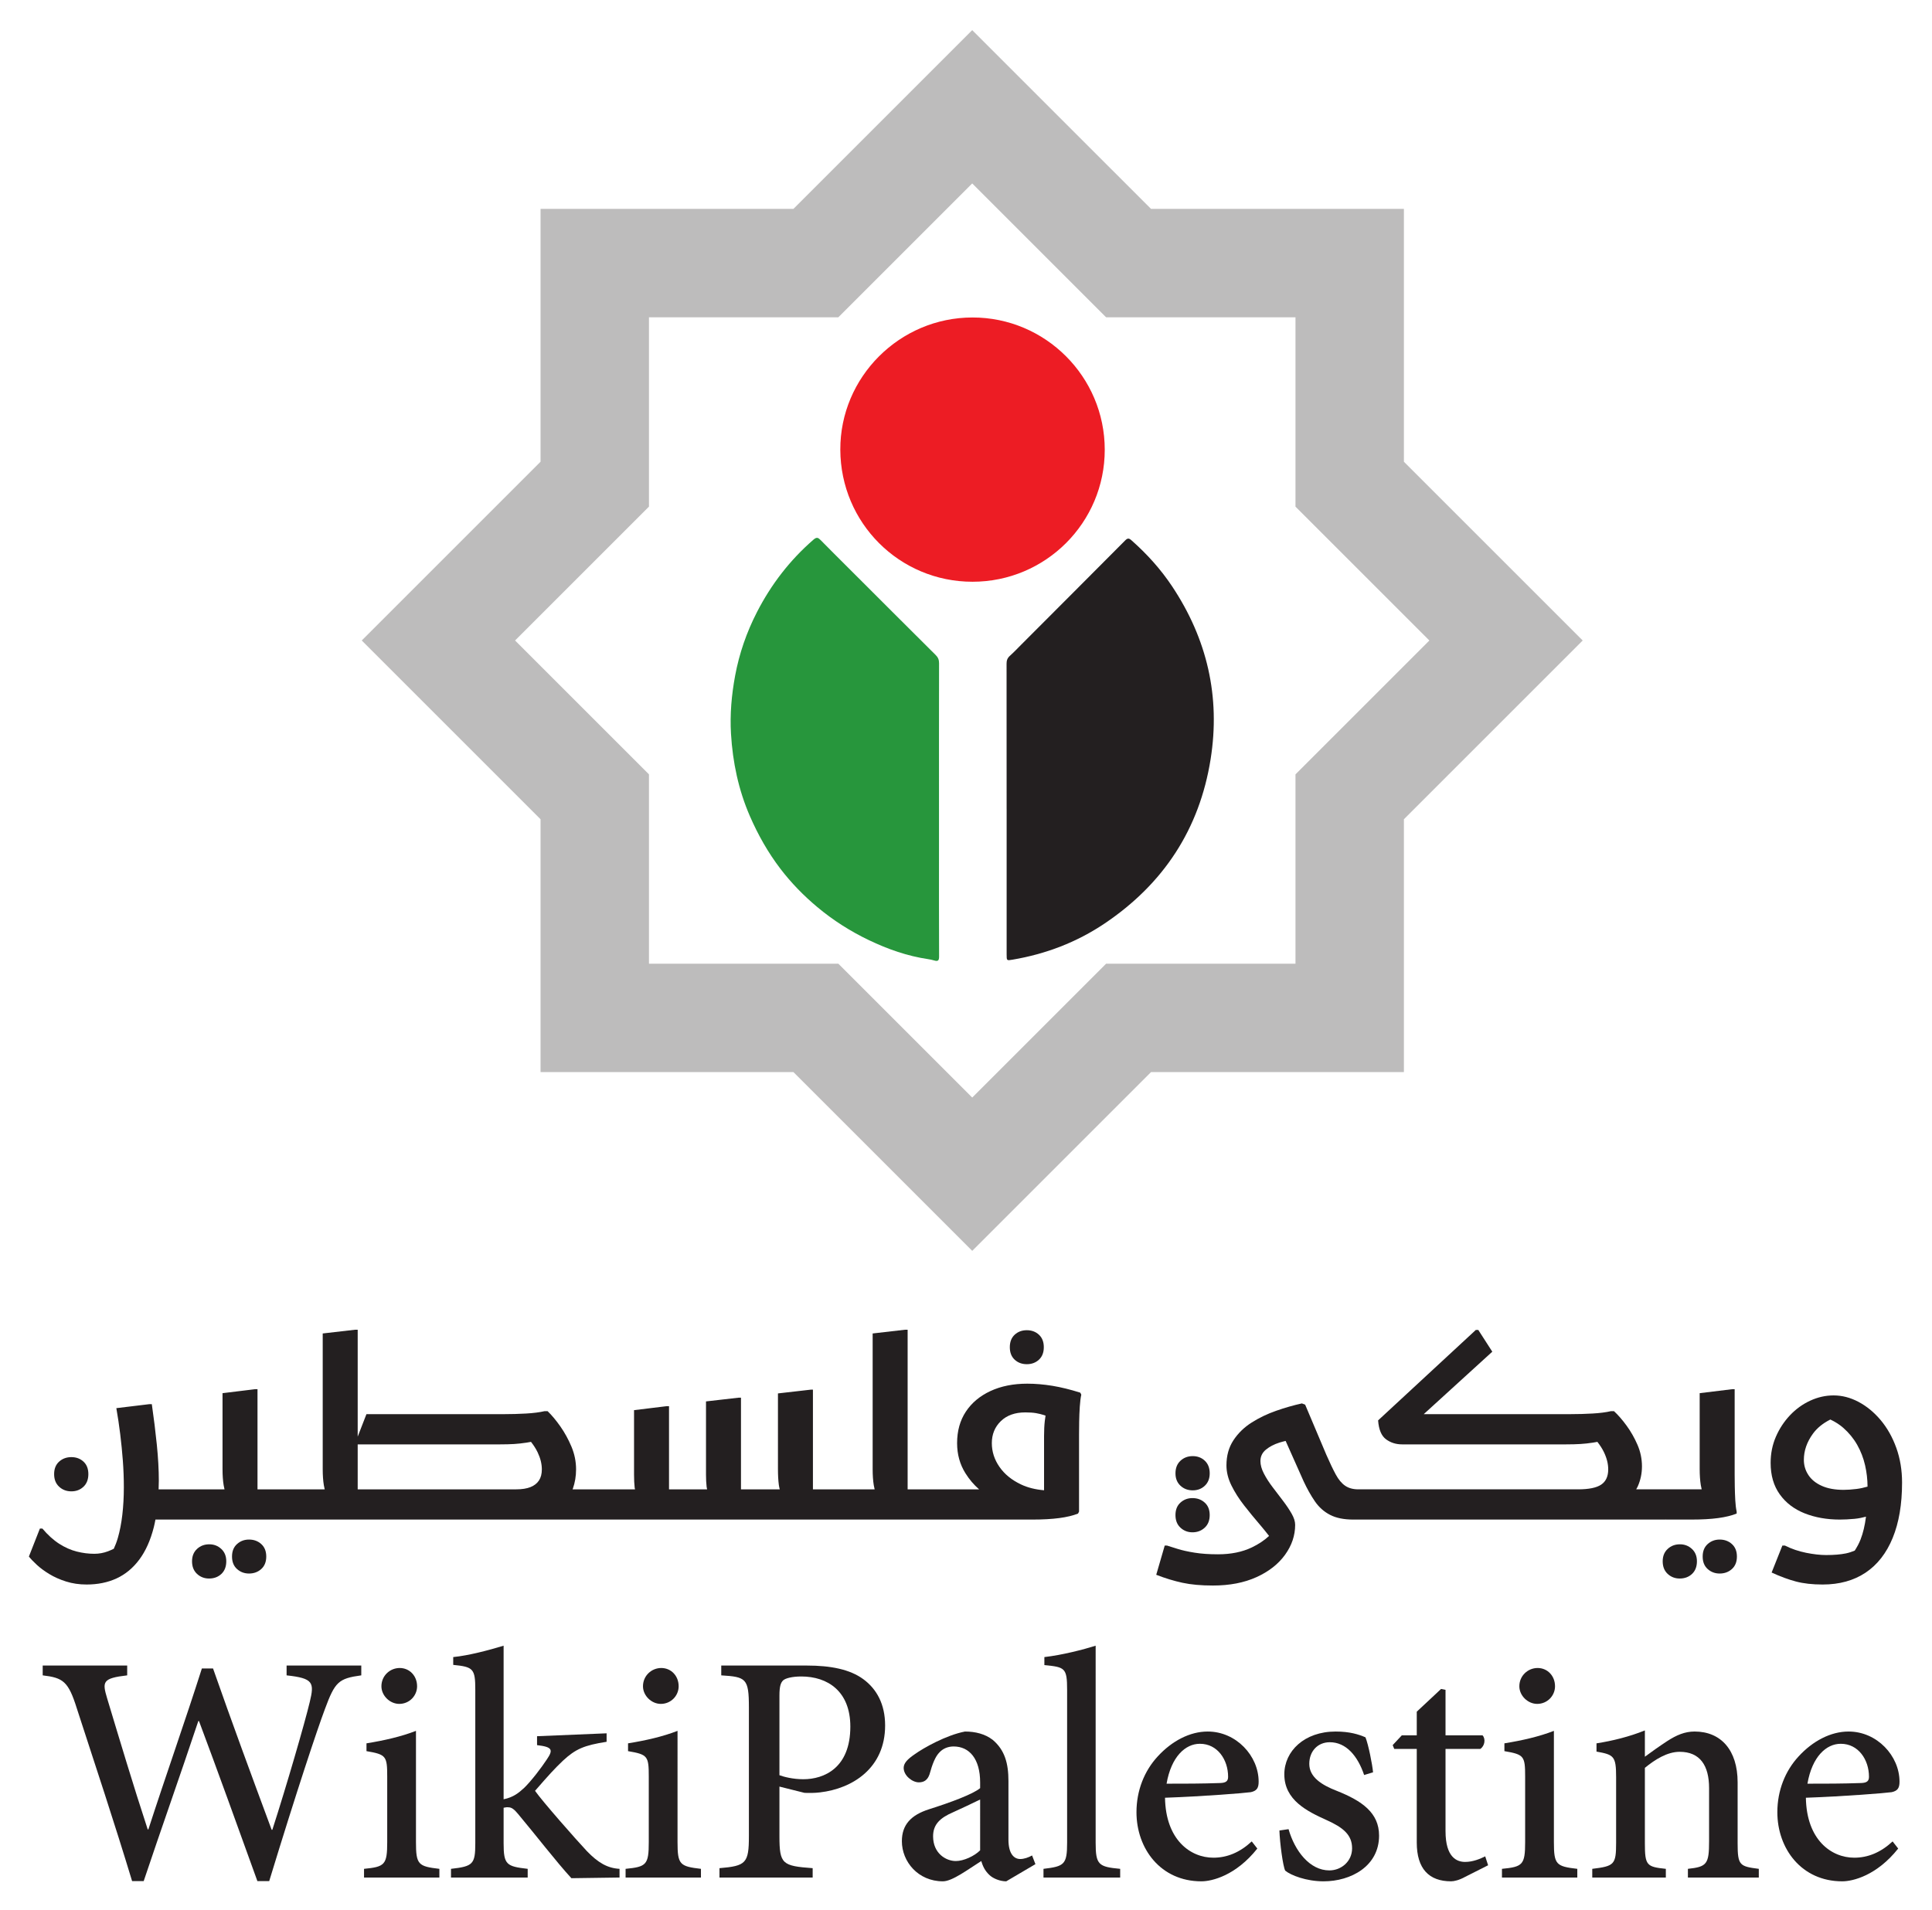 <?xml version="1.0" encoding="UTF-8" standalone="no"?>
<!-- Created with Inkscape (http://www.inkscape.org/) -->
<svg xmlns:dc="http://purl.org/dc/elements/1.1/" xmlns:cc="http://creativecommons.org/ns#" xmlns:rdf="http://www.w3.org/1999/02/22-rdf-syntax-ns#" xmlns:svg="http://www.w3.org/2000/svg" xmlns="http://www.w3.org/2000/svg" xmlns:sodipodi="http://sodipodi.sourceforge.net/DTD/sodipodi-0.dtd" xmlns:inkscape="http://www.inkscape.org/namespaces/inkscape" version="1.1" id="svg2" xml:space="preserve" width="331.022" height="327.316" viewBox="0 0 331.022 327.316" sodipodi:docname="wikiPalestine-logo-1_2.svg" inkscape:version="0.92.4 (5da689c313, 2019-01-14)"><defs id="defs6"><clipPath clipPathUnits="userSpaceOnUse" id="clipPath22"><path d="M 0,595.276 H 841.89 V 0 H 0 Z" id="path20" inkscape:connector-curvature="0"/></clipPath><clipPath clipPathUnits="userSpaceOnUse" id="clipPath22-5"><path d="M 0,595.276 H 841.89 V 0 H 0 Z" id="path20-1" inkscape:connector-curvature="0"/></clipPath></defs><sodipodi:namedview pagecolor="#ffffff" bordercolor="#666666" borderopacity="1" objecttolerance="10" gridtolerance="10" guidetolerance="10" inkscape:pageopacity="0" inkscape:pageshadow="2" inkscape:window-width="1920" inkscape:window-height="974" id="namedview4" showgrid="false" fit-margin-top="5" fit-margin-left="5" fit-margin-right="5" fit-margin-bottom="5" inkscape:zoom="0.84100751" inkscape:cx="145.59537" inkscape:cy="158.24652" inkscape:window-x="-11" inkscape:window-y="-11" inkscape:window-maximized="1" inkscape:current-layer="g10"/><g id="g10" inkscape:groupmode="layer" inkscape:label="wikiPalestine-logo-1_2" transform="matrix(1.333,0,0,-1.333,-198.338,658.303)"><g id="g12" transform="translate(315.304,394.3)"><path d="m 0,0 v -24.339 h -24.339 l -17.21,-17.21 -17.211,17.21 H -83.099 V 0 l -17.21,17.21 17.21,17.21 v 24.339 h 24.339 l 17.211,17.211 17.21,-17.211 H 0 V 34.42 L 17.21,17.21 Z M 13.936,40.193 V 72.695 H -18.566 L -41.549,95.677 -64.532,72.695 H -97.034 V 40.193 L -120.016,17.21 -97.034,-5.772 v -32.502 h 32.502 l 22.983,-22.983 22.983,22.983 H 13.936 V -5.772 L 36.918,17.21 Z" style="fill:#bdbcbc;fill-opacity:1;fill-rule:nonzero;stroke:none" id="path14" inkscape:connector-curvature="0"/></g><g transform="translate(-170.757,57.333)" id="g16"><g id="g18" clip-path="url(#clipPath22-5)"><g id="g24" transform="translate(440.241,332.509)"><path d="m 0,0 c 0,6.249 -0.005,12.497 0.008,18.745 10e-4,0.434 -0.119,0.743 -0.431,1.052 -3.763,3.74 -7.513,7.494 -11.266,11.244 -1.178,1.178 -2.363,2.35 -3.53,3.54 -0.317,0.324 -0.506,0.407 -0.92,0.047 -3.036,-2.635 -5.44,-5.762 -7.267,-9.325 -1.322,-2.577 -2.266,-5.298 -2.797,-8.156 -0.459,-2.476 -0.681,-4.975 -0.531,-7.482 0.219,-3.657 0.961,-7.207 2.435,-10.593 1.048,-2.407 2.33,-4.674 3.917,-6.753 1.388,-1.819 2.981,-3.451 4.746,-4.927 2.035,-1.702 4.243,-3.104 6.624,-4.246 2.428,-1.165 4.95,-2.048 7.625,-2.445 0.259,-0.038 0.518,-0.093 0.767,-0.168 0.456,-0.137 0.634,-0.047 0.632,0.493 C -0.009,-14.432 0,-9.89 0,-5.347 Z" style="fill:#27963c;fill-opacity:1;fill-rule:evenodd;stroke:none" id="path26" inkscape:connector-curvature="0"/></g><g id="g28" transform="translate(448.935,332.506)"><path d="m 0,0 v -18.689 c 0,-0.806 -0.001,-0.802 0.771,-0.671 4.269,0.724 8.237,2.236 11.832,4.655 7.553,5.085 12.181,12.108 13.615,21.117 1.278,8.032 -0.447,15.457 -4.951,22.225 -1.472,2.211 -3.243,4.169 -5.237,5.928 -0.316,0.281 -0.496,0.269 -0.792,-0.029 C 10.796,30.065 6.34,25.607 1.887,21.146 1.4,20.659 0.926,20.155 0.413,19.695 0.098,19.413 -0.01,19.106 -0.009,18.689 0.001,12.46 -0.002,6.23 -0.002,0 Z" style="fill:#231f20;fill-opacity:1;fill-rule:evenodd;stroke:none" id="path30" inkscape:connector-curvature="0"/></g><g id="g32" transform="translate(444.554,361.729)"><path d="m 0,0 c 9.391,0.002 17,7.607 16.992,16.983 -0.008,9.376 -7.626,16.992 -16.997,16.991 -9.366,0 -17.023,-7.661 -16.992,-16.995 C -16.966,7.561 -9.395,-0.002 0,0" style="fill:#ed1c24;fill-opacity:1;fill-rule:evenodd;stroke:none" id="path34" inkscape:connector-curvature="0"/></g><g id="g36" transform="translate(365.985,221.136)"><path d="m 0,0 c -2.923,-0.401 -3.381,-0.831 -4.671,-4.327 -1.003,-2.665 -3.582,-10.402 -7.164,-22.123 h -1.519 c -2.407,6.678 -5.301,14.701 -7.507,20.575 h -0.086 c -2.379,-7.135 -4.786,-13.897 -7.021,-20.575 h -1.49 c -2.293,7.565 -4.729,14.901 -7.107,22.209 -1.089,3.467 -1.748,3.926 -4.384,4.241 v 1.261 h 10.86 V 0 c -3.209,-0.373 -3.209,-0.831 -2.579,-2.952 1.662,-5.502 3.324,-11.09 5.216,-16.85 h 0.086 c 2.235,6.906 4.699,13.841 6.877,20.69 h 1.433 c 2.407,-6.877 4.9,-13.64 7.536,-20.746 h 0.086 C -9.6,-14.185 -7.25,-6.075 -6.619,-3.41 -6.018,-0.917 -6.161,-0.373 -9.6,0 V 1.261 H 0 Z" style="fill:#231f20;fill-opacity:1;fill-rule:nonzero;stroke:none" id="path38" inkscape:connector-curvature="0"/></g><g id="g40" transform="translate(368.573,219.732)"><path d="M 0,0 C 0,1.347 1.089,2.35 2.35,2.35 3.61,2.35 4.585,1.347 4.585,0 4.585,-1.204 3.61,-2.264 2.292,-2.264 1.089,-2.264 0,-1.204 0,0 m -2.235,-24.587 v 1.117 c 2.665,0.258 2.98,0.517 2.98,3.44 v 8.425 c 0,2.635 -0.143,2.836 -2.665,3.266 v 1.003 c 2.292,0.372 4.441,0.859 6.361,1.605 V -20.03 c 0,-2.895 0.288,-3.124 3.009,-3.44 v -1.117 z" style="fill:#231f20;fill-opacity:1;fill-rule:nonzero;stroke:none" id="path42" inkscape:connector-curvature="0"/></g><g id="g44" transform="translate(392.99,195.059)"><path d="m 0,0 c -1.948,2.12 -4.613,5.588 -6.849,8.253 -0.515,0.631 -0.859,0.859 -1.232,0.859 -0.172,0.03 -0.372,0 -0.63,-0.056 V 4.499 c 0,-2.779 0.372,-2.98 3.095,-3.296 V 0.086 h -9.858 v 1.117 c 2.837,0.316 3.123,0.603 3.123,3.296 v 19.715 c 0,2.723 -0.257,2.952 -2.837,3.21 v 1.003 c 2.006,0.2 4.585,0.888 6.477,1.462 V 10.145 c 1.261,0.257 1.948,0.831 2.636,1.46 0.917,0.889 2.207,2.58 2.923,3.668 0.86,1.261 0.688,1.605 -1.261,1.834 v 1.147 l 8.94,0.372 V 17.537 C 1.634,17.079 0.545,16.62 -1.089,15.102 -2.206,14.041 -2.923,13.239 -4.671,11.233 -3.782,9.943 0.631,4.929 1.978,3.496 3.438,1.978 4.643,1.289 6.189,1.203 V 0.086 Z" style="fill:#231f20;fill-opacity:1;fill-rule:nonzero;stroke:none" id="path46" inkscape:connector-curvature="0"/></g><g id="g48" transform="translate(402.193,219.732)"><path d="M 0,0 C 0,1.347 1.089,2.35 2.35,2.35 3.61,2.35 4.585,1.347 4.585,0 4.585,-1.204 3.61,-2.264 2.292,-2.264 1.089,-2.264 0,-1.204 0,0 m -2.235,-24.587 v 1.117 c 2.665,0.258 2.98,0.517 2.98,3.44 v 8.425 c 0,2.635 -0.143,2.836 -2.665,3.266 v 1.003 c 2.292,0.372 4.441,0.859 6.361,1.605 V -20.03 c 0,-2.895 0.288,-3.124 3.009,-3.44 v -1.117 z" style="fill:#231f20;fill-opacity:1;fill-rule:nonzero;stroke:none" id="path50" inkscape:connector-curvature="0"/></g><g id="g52" transform="translate(419.733,208.298)"><path d="m 0,0 c 0.545,-0.201 1.72,-0.516 3.066,-0.516 2.665,0 6.046,1.433 6.046,6.763 0,4.556 -2.923,6.447 -6.303,6.447 -1.175,0 -2.064,-0.229 -2.35,-0.515 C 0.172,11.892 0,11.434 0,10.259 Z m 3.524,14.099 c 3.067,0 5.532,-0.488 7.25,-1.748 1.72,-1.261 2.809,-3.21 2.809,-5.961 0,-5.473 -4.184,-8.11 -8.367,-8.597 C 4.557,-2.293 3.668,-2.293 3.21,-2.264 L 0,-1.462 v -6.39 c 0,-3.582 0.373,-3.811 4.27,-4.098 v -1.203 H -7.708 v 1.203 c 3.41,0.287 3.782,0.631 3.782,4.127 V 8.711 c 0,3.754 -0.372,3.926 -3.553,4.127 v 1.261 z" style="fill:#231f20;fill-opacity:1;fill-rule:nonzero;stroke:none" id="path54" inkscape:connector-curvature="0"/></g><g id="g56" transform="translate(445.529,205.174)"><path d="m 0,0 c -0.86,-0.43 -2.579,-1.231 -3.468,-1.633 -1.662,-0.717 -2.579,-1.548 -2.579,-3.095 0,-2.207 1.662,-3.181 2.923,-3.181 1.003,0 2.379,0.631 3.124,1.376 z m 3.353,-10.517 c -0.803,0 -1.72,0.373 -2.178,0.831 -0.573,0.545 -0.831,1.119 -1.032,1.777 -1.719,-1.089 -3.725,-2.608 -4.929,-2.608 -3.181,0 -5.273,2.522 -5.273,5.159 0,2.091 1.147,3.352 3.467,4.097 C -3.869,-0.4 -0.917,0.688 0,1.462 V 2.207 C 0,5.216 -1.376,6.82 -3.41,6.82 -4.155,6.82 -4.786,6.534 -5.216,6.075 -5.761,5.531 -6.133,4.585 -6.505,3.238 -6.764,2.493 -7.222,2.207 -7.881,2.207 c -0.831,0 -1.948,0.859 -1.948,1.862 0,0.631 0.544,1.147 1.375,1.72 1.232,0.888 4.127,2.493 6.505,2.951 1.346,0 2.579,-0.315 3.553,-1.06 C 3.181,6.362 3.639,4.614 3.639,2.379 v -7.537 c 0,-1.863 0.745,-2.492 1.518,-2.492 0.488,0 1.061,0.2 1.52,0.458 L 7.106,-8.31 Z" style="fill:#231f20;fill-opacity:1;fill-rule:nonzero;stroke:none" id="path58" inkscape:connector-curvature="0"/></g><g id="g60" transform="translate(453.672,195.145)"><path d="m 0,0 v 1.117 c 2.665,0.316 3.037,0.545 3.037,3.354 v 19.657 c 0,2.837 -0.286,2.923 -2.923,3.182 v 1.031 c 2.292,0.258 5.043,0.974 6.591,1.462 V 4.471 c 0,-2.837 0.372,-3.096 3.152,-3.354 V 0 Z" style="fill:#231f20;fill-opacity:1;fill-rule:nonzero;stroke:none" id="path62" inkscape:connector-curvature="0"/></g><g id="g64" transform="translate(473.762,212.338)"><path d="m 0,0 c -1.834,0 -3.668,-1.633 -4.27,-5.129 2.264,0 4.528,0 6.907,0.086 0.745,0.028 1.003,0.258 1.003,0.802 C 3.64,-2.034 2.264,0 0.029,0 Z m 7.394,-13.468 c -2.751,-3.468 -5.818,-4.213 -7.193,-4.213 -5.244,0 -8.339,4.213 -8.339,8.884 0,2.779 1.003,5.301 2.722,7.164 1.834,2.006 4.155,3.209 6.419,3.209 h 0.029 c 3.639,0 6.533,-3.123 6.533,-6.447 0,-0.803 -0.229,-1.175 -1.003,-1.347 -0.773,-0.115 -6.103,-0.545 -11.032,-0.717 0.086,-5.416 3.267,-7.708 6.218,-7.708 1.748,0 3.382,0.659 4.929,2.092 z" style="fill:#231f20;fill-opacity:1;fill-rule:nonzero;stroke:none" id="path66" inkscape:connector-curvature="0"/></g><g id="g68" transform="translate(494.886,208.326)"><path d="m 0,0 c -0.831,2.465 -2.321,4.213 -4.413,4.213 -1.548,0 -2.637,-1.147 -2.637,-2.78 0,-1.719 1.605,-2.722 3.525,-3.467 3.238,-1.29 5.445,-2.809 5.445,-5.76 0,-3.926 -3.611,-5.875 -7.136,-5.875 -2.206,0 -4.213,0.773 -4.929,1.376 -0.287,0.544 -0.687,3.496 -0.745,5.158 l 1.175,0.172 c 0.803,-2.808 2.723,-5.302 5.244,-5.302 1.548,0 2.923,1.175 2.923,2.837 0,1.72 -1.117,2.665 -3.295,3.64 -2.465,1.117 -5.416,2.55 -5.416,5.874 0,2.98 2.578,5.502 6.591,5.502 1.834,0 2.98,-0.372 3.84,-0.745 C 0.544,3.926 1.06,1.347 1.146,0.344 Z" style="fill:#231f20;fill-opacity:1;fill-rule:nonzero;stroke:none" id="path70" inkscape:connector-curvature="0"/></g><g id="g72" transform="translate(507.869,195.231)"><path d="m 0,0 c -0.773,-0.43 -1.433,-0.573 -1.805,-0.573 -2.837,0 -4.413,1.604 -4.413,4.986 v 12.035 h -2.894 l -0.201,0.488 1.175,1.26 h 1.92 v 3.038 l 3.123,2.923 0.574,-0.115 v -5.846 h 4.756 c 0.43,-0.458 0.287,-1.375 -0.286,-1.748 h -4.47 V 5.875 C -2.521,2.493 -1.06,1.92 0,1.92 c 1.003,0 1.949,0.401 2.579,0.717 L 2.952,1.49 Z" style="fill:#231f20;fill-opacity:1;fill-rule:nonzero;stroke:none" id="path74" inkscape:connector-curvature="0"/></g><g id="g76" transform="translate(514.836,219.732)"><path d="M 0,0 C 0,1.347 1.089,2.35 2.35,2.35 3.61,2.35 4.585,1.347 4.585,0 4.585,-1.204 3.61,-2.264 2.292,-2.264 1.089,-2.264 0,-1.204 0,0 m -2.235,-24.587 v 1.117 c 2.665,0.258 2.98,0.517 2.98,3.44 v 8.425 c 0,2.635 -0.143,2.836 -2.665,3.266 v 1.003 c 2.292,0.372 4.441,0.859 6.361,1.605 V -20.03 c 0,-2.895 0.288,-3.124 3.009,-3.44 v -1.117 z" style="fill:#231f20;fill-opacity:1;fill-rule:nonzero;stroke:none" id="path78" inkscape:connector-curvature="0"/></g><g id="g80" transform="translate(536.502,195.145)"><path d="M 0,0 V 1.117 C 2.436,1.375 2.722,1.72 2.722,4.671 v 6.82 c 0,2.923 -1.175,4.671 -3.783,4.671 -1.604,0 -3.18,-1.003 -4.47,-2.063 V 4.413 c 0,-2.865 0.229,-3.038 2.694,-3.296 V 0 h -9.457 v 1.117 c 2.837,0.345 3.066,0.545 3.066,3.354 v 8.425 c 0,2.721 -0.287,2.893 -2.521,3.294 v 1.061 c 2.034,0.315 4.241,0.859 6.218,1.662 v -3.382 c 0.86,0.631 1.777,1.29 2.866,2.006 1.203,0.775 2.264,1.233 3.524,1.233 3.381,0 5.531,-2.378 5.531,-6.534 V 4.413 c 0,-2.865 0.257,-2.98 2.722,-3.296 L 9.112,0 Z" style="fill:#231f20;fill-opacity:1;fill-rule:nonzero;stroke:none" id="path82" inkscape:connector-curvature="0"/></g><g id="g84" transform="translate(556.136,212.338)"><path d="m 0,0 c -1.834,0 -3.668,-1.633 -4.27,-5.129 2.264,0 4.528,0 6.907,0.086 0.745,0.028 1.003,0.258 1.003,0.802 C 3.64,-2.034 2.264,0 0.029,0 Z m 7.394,-13.468 c -2.751,-3.468 -5.818,-4.213 -7.193,-4.213 -5.244,0 -8.339,4.213 -8.339,8.884 0,2.779 1.003,5.301 2.722,7.164 1.834,2.006 4.155,3.209 6.419,3.209 h 0.029 c 3.639,0 6.533,-3.123 6.533,-6.447 0,-0.803 -0.229,-1.175 -1.003,-1.347 -0.773,-0.115 -6.103,-0.545 -11.032,-0.717 0.086,-5.416 3.267,-7.708 6.218,-7.708 1.748,0 3.382,0.659 4.929,2.092 z" style="fill:#231f20;fill-opacity:1;fill-rule:nonzero;stroke:none" id="path86" inkscape:connector-curvature="0"/></g><g id="g88" transform="translate(328.721,244.792)"><path d="M 0,0 C 0.621,0 1.14,0.198 1.558,0.595 1.975,0.99 2.184,1.53 2.184,2.216 2.184,2.901 1.975,3.437 1.558,3.822 1.14,4.207 0.621,4.4 0,4.4 -0.621,4.4 -1.146,4.207 -1.573,3.822 -2.002,3.437 -2.216,2.901 -2.216,2.216 -2.216,1.53 -2.002,0.99 -1.573,0.595 -1.146,0.198 -0.621,0 0,0" style="fill:#231f20;fill-opacity:1;fill-rule:nonzero;stroke:none" id="path90" inkscape:connector-curvature="0"/></g><g id="g92" transform="translate(346.448,237.984)"><path d="m 0,0 c -0.621,0 -1.146,-0.197 -1.574,-0.594 -0.428,-0.396 -0.642,-0.926 -0.642,-1.59 0,-0.684 0.214,-1.225 0.642,-1.622 0.428,-0.395 0.942,-0.593 1.542,-0.593 0.642,0 1.172,0.198 1.59,0.593 0.417,0.397 0.626,0.938 0.626,1.622 0,0.664 -0.214,1.194 -0.643,1.59 C 1.113,-0.197 0.599,0 0,0" style="fill:#231f20;fill-opacity:1;fill-rule:nonzero;stroke:none" id="path94" inkscape:connector-curvature="0"/></g><g id="g96" transform="translate(351.555,238.594)"><path d="m 0,0 c -0.6,0 -1.113,-0.192 -1.542,-0.578 -0.429,-0.385 -0.643,-0.92 -0.643,-1.606 0,-0.685 0.214,-1.22 0.643,-1.605 0.429,-0.386 0.942,-0.578 1.542,-0.578 0.62,0 1.145,0.192 1.573,0.578 0.428,0.385 0.643,0.92 0.643,1.605 0,0.686 -0.215,1.221 -0.643,1.606 C 1.145,-0.192 0.62,0 0,0" style="fill:#231f20;fill-opacity:1;fill-rule:nonzero;stroke:none" id="path98" inkscape:connector-curvature="0"/></g><g id="g100" transform="translate(451.528,261.139)"><path d="M 0,0 C 0.621,0 1.141,0.193 1.558,0.578 1.976,0.964 2.185,1.499 2.185,2.184 2.185,2.869 1.976,3.404 1.558,3.79 1.141,4.175 0.621,4.368 0,4.368 -0.621,4.368 -1.14,4.175 -1.558,3.79 -1.975,3.404 -2.184,2.869 -2.184,2.184 c 0,-0.685 0.209,-1.22 0.626,-1.606 C -1.14,0.193 -0.621,0 0,0" style="fill:#231f20;fill-opacity:1;fill-rule:nonzero;stroke:none" id="path102" inkscape:connector-curvature="0"/></g><g id="g104" transform="translate(450.79,245.676)"><path d="m 0,0 c -1.199,0.566 -2.125,1.321 -2.778,2.264 -0.654,0.941 -0.98,1.959 -0.98,3.05 0,1.135 0.386,2.077 1.156,2.827 0.772,0.749 1.82,1.124 3.148,1.124 0.557,0 1.016,-0.033 1.381,-0.096 C 2.291,9.104 2.622,9.024 2.923,8.928 2.997,8.903 3.072,8.876 3.146,8.852 3.111,8.634 3.078,8.41 3.051,8.173 2.986,7.616 2.955,6.963 2.955,6.214 V -0.745 C 1.851,-0.652 0.862,-0.408 0,0 m -66.703,-0.627 h -14.131 -4.432 v 5.781 h 18.274 c 0.707,0 1.317,0.016 1.831,0.048 0.514,0.032 1.049,0.091 1.605,0.177 0.171,0.026 0.373,0.064 0.566,0.099 0.321,-0.413 0.614,-0.849 0.847,-1.335 0.365,-0.761 0.546,-1.494 0.546,-2.201 0,-0.578 -0.123,-1.054 -0.369,-1.428 -0.246,-0.375 -0.61,-0.659 -1.092,-0.852 -0.482,-0.192 -1.097,-0.289 -1.846,-0.289 z M 4.015,12.686 c -1.114,0.181 -2.184,0.272 -3.212,0.272 -1.798,0 -3.378,-0.316 -4.738,-0.947 -1.359,-0.632 -2.414,-1.515 -3.163,-2.65 -0.75,-1.134 -1.124,-2.484 -1.124,-4.047 0,-1.434 0.354,-2.718 1.06,-3.853 0.507,-0.814 1.099,-1.506 1.769,-2.088 h -4.755 -4.432 v 20.522 h -0.321 l -4.175,-0.482 V 1.975 c 0,-0.792 0.048,-1.483 0.144,-2.072 0.033,-0.196 0.071,-0.368 0.111,-0.53 h -3.724 -0.514 -3.693 v 12.815 h -0.289 l -4.207,-0.482 V 1.975 c 0,-0.771 0.037,-1.446 0.112,-2.024 0.029,-0.217 0.073,-0.397 0.118,-0.578 h -4.983 v 11.786 h -0.289 l -4.207,-0.481 V 1.269 c 0,-0.579 0.026,-1.104 0.08,-1.575 0.014,-0.118 0.042,-0.214 0.063,-0.321 h -4.896 v 10.694 h -0.289 L -49.746,9.554 V 1.269 c 0,-0.643 0.026,-1.201 0.08,-1.671 0.01,-0.086 0.032,-0.147 0.045,-0.225 h -3.818 -4.209 c 0.01,0.027 0.024,0.053 0.034,0.08 0.278,0.782 0.417,1.611 0.417,2.489 0,1.006 -0.199,1.981 -0.594,2.923 -0.397,0.942 -0.873,1.809 -1.429,2.602 -0.557,0.791 -1.103,1.444 -1.638,1.959 h -0.385 C -61.886,9.275 -62.678,9.174 -63.62,9.12 -64.563,9.066 -65.504,9.04 -66.446,9.04 h -17.696 l -1.124,-2.893 v 13.748 h -0.321 l -4.175,-0.482 V 1.975 c 0,-0.792 0.048,-1.483 0.145,-2.072 0.032,-0.196 0.07,-0.368 0.11,-0.53 h -4.237 -4.4 v 12.879 h -0.289 l -4.207,-0.515 V 1.975 c 0,-0.792 0.048,-1.483 0.145,-2.072 0.032,-0.196 0.069,-0.368 0.11,-0.53 h -3.98 -4.491 c 0.012,0.37 0.027,0.736 0.027,1.124 0,1.392 -0.086,2.934 -0.257,4.625 -0.172,1.691 -0.386,3.425 -0.643,5.202 h -0.321 l -4.239,-0.513 c 0.193,-1.092 0.358,-2.206 0.498,-3.34 0.14,-1.135 0.252,-2.27 0.338,-3.405 0.085,-1.134 0.128,-2.269 0.128,-3.404 0,-1.264 -0.065,-2.446 -0.193,-3.549 -0.128,-1.102 -0.321,-2.097 -0.578,-2.986 -0.15,-0.52 -0.329,-0.975 -0.523,-1.395 -0.239,-0.116 -0.486,-0.225 -0.745,-0.324 -0.568,-0.213 -1.152,-0.32 -1.75,-0.32 -0.75,0 -1.505,0.096 -2.265,0.289 -0.76,0.192 -1.51,0.524 -2.248,0.995 -0.738,0.472 -1.461,1.124 -2.168,1.959 h -0.321 l -1.413,-3.597 c 0.236,-0.299 0.573,-0.653 1.011,-1.059 0.439,-0.407 0.975,-0.804 1.607,-1.189 0.631,-0.385 1.353,-0.707 2.167,-0.964 0.813,-0.256 1.691,-0.384 2.634,-0.384 1.434,0 2.718,0.261 3.853,0.786 1.135,0.525 2.11,1.333 2.923,2.425 0.813,1.091 1.435,2.478 1.862,4.159 0.08,0.311 0.144,0.645 0.209,0.979 h 4.255 10e-4 12.62 0.001 8.189 4.721 14.773 1.894 10.727 30.381 0.771 12.139 0.001 12.235 c 1.349,0 2.505,0.065 3.469,0.193 0.963,0.129 1.766,0.321 2.408,0.578 l 0.129,0.257 v 9.891 c 0,0.429 0.005,0.975 0.016,1.638 0.011,0.664 0.037,1.317 0.08,1.96 0.043,0.642 0.107,1.155 0.193,1.541 l -0.129,0.257 c -1.284,0.406 -2.483,0.701 -3.596,0.884" style="fill:#231f20;fill-opacity:1;fill-rule:nonzero;stroke:none" id="path106" inkscape:connector-curvature="0"/></g><g id="g108" transform="translate(472.853,244.921)"><path d="M 0,0 C 0.621,0 1.14,0.197 1.558,0.594 1.975,0.99 2.184,1.52 2.184,2.184 2.184,2.868 1.975,3.409 1.558,3.806 1.14,4.201 0.621,4.399 0,4.399 -0.621,4.399 -1.146,4.201 -1.574,3.806 -2.002,3.409 -2.216,2.868 -2.216,2.184 -2.216,1.52 -2.002,0.99 -1.574,0.594 -1.146,0.197 -0.621,0 0,0" style="fill:#231f20;fill-opacity:1;fill-rule:nonzero;stroke:none" id="path110" inkscape:connector-curvature="0"/></g><g id="g112" transform="translate(472.82,239.526)"><path d="M 0,0 C 0.621,0 1.146,0.198 1.573,0.594 2.002,0.99 2.216,1.531 2.216,2.216 2.216,2.9 2.002,3.437 1.573,3.821 1.146,4.207 0.621,4.399 0,4.399 -0.6,4.399 -1.113,4.207 -1.542,3.821 -1.97,3.437 -2.184,2.9 -2.184,2.216 -2.184,1.531 -1.97,0.99 -1.542,0.594 -1.113,0.198 -0.6,0 0,0" style="fill:#231f20;fill-opacity:1;fill-rule:nonzero;stroke:none" id="path114" inkscape:connector-curvature="0"/></g><g id="g116" transform="translate(533.679,241.196)"><path d="m 0,0 v -0.032 h 3.276 c 1.349,0 2.494,0.064 3.436,0.192 0.942,0.129 1.734,0.321 2.377,0.578 V 0.995 C 9.003,1.381 8.944,1.862 8.912,2.44 8.88,3.019 8.858,3.607 8.848,4.207 8.837,4.807 8.832,5.32 8.832,5.749 V 16.732 H 8.543 L 4.336,16.218 V 6.487 C 4.336,5.695 4.384,4.999 4.48,4.399 4.513,4.197 4.552,4.02 4.593,3.854 h -3.95 -4.47 c 0.075,0.131 0.153,0.263 0.214,0.401 0.353,0.803 0.53,1.654 0.53,2.554 0,0.962 -0.193,1.888 -0.578,2.777 -0.386,0.889 -0.852,1.708 -1.398,2.457 -0.545,0.749 -1.087,1.37 -1.621,1.863 h -0.385 c -0.643,-0.15 -1.435,-0.252 -2.377,-0.305 -0.943,-0.054 -1.884,-0.08 -2.827,-0.08 H -31.13 l 8.81,8.029 -1.799,2.794 h -0.32 L -36.997,12.718 c 0.085,-1.178 0.423,-1.987 1.012,-2.425 0.589,-0.439 1.279,-0.658 2.071,-0.658 h 21.1 c 0.685,0 1.29,0.015 1.814,0.048 0.524,0.032 1.065,0.09 1.622,0.176 0.172,0.027 0.373,0.065 0.565,0.099 0.321,-0.412 0.615,-0.848 0.848,-1.335 0.364,-0.761 0.546,-1.493 0.546,-2.2 0,-0.9 -0.3,-1.553 -0.899,-1.959 -0.6,-0.407 -1.595,-0.61 -2.987,-0.61 h -28.229 c -0.685,0 -1.252,0.155 -1.702,0.465 -0.45,0.311 -0.851,0.792 -1.204,1.446 -0.354,0.652 -0.755,1.493 -1.205,2.521 l -2.729,6.455 -0.418,0.16 c -1.07,-0.235 -2.173,-0.551 -3.308,-0.947 -1.134,-0.396 -2.183,-0.899 -3.147,-1.51 -0.964,-0.61 -1.745,-1.37 -2.345,-2.28 -0.599,-0.91 -0.898,-1.985 -0.898,-3.227 0,-0.857 0.213,-1.718 0.641,-2.585 0.429,-0.868 0.969,-1.718 1.622,-2.553 0.654,-0.836 1.333,-1.665 2.039,-2.489 0.422,-0.493 0.809,-0.972 1.177,-1.446 -0.609,-0.564 -1.345,-1.059 -2.22,-1.477 -1.232,-0.589 -2.682,-0.883 -4.352,-0.883 -1.135,0 -2.136,0.069 -3.002,0.209 -0.867,0.139 -1.59,0.3 -2.168,0.481 -0.578,0.182 -1.039,0.327 -1.381,0.434 h -0.289 l -1.092,-3.758 c 1.156,-0.449 2.28,-0.792 3.372,-1.027 1.092,-0.236 2.398,-0.354 3.918,-0.354 2.141,0 4.003,0.359 5.588,1.076 1.584,0.718 2.81,1.675 3.677,2.874 0.867,1.2 1.301,2.485 1.301,3.854 0,0.429 -0.15,0.904 -0.449,1.43 -0.3,0.524 -0.67,1.076 -1.109,1.653 -0.438,0.578 -0.883,1.162 -1.333,1.751 -0.449,0.589 -0.824,1.172 -1.124,1.75 -0.3,0.578 -0.449,1.113 -0.449,1.605 0,0.6 0.235,1.092 0.707,1.478 0.471,0.386 1.043,0.686 1.718,0.899 0.275,0.087 0.545,0.157 0.814,0.222 l 2.317,-5.199 c 0.45,-0.964 0.931,-1.82 1.445,-2.569 0.514,-0.751 1.161,-1.329 1.943,-1.735 0.782,-0.407 1.782,-0.61 3.002,-0.61 h 28.872 0.097 11.176 z" style="fill:#231f20;fill-opacity:1;fill-rule:nonzero;stroke:none" id="path118" inkscape:connector-curvature="0"/></g><g id="g120" transform="translate(540.584,238.594)"><path d="m 0,0 c -0.6,0 -1.113,-0.192 -1.542,-0.578 -0.429,-0.385 -0.642,-0.92 -0.642,-1.606 0,-0.685 0.213,-1.22 0.642,-1.605 0.429,-0.386 0.942,-0.578 1.542,-0.578 0.62,0 1.145,0.192 1.573,0.578 0.429,0.385 0.643,0.92 0.643,1.605 0,0.686 -0.214,1.221 -0.643,1.606 C 1.145,-0.192 0.62,0 0,0" style="fill:#231f20;fill-opacity:1;fill-rule:nonzero;stroke:none" id="path122" inkscape:connector-curvature="0"/></g><g id="g124" transform="translate(535.477,237.984)"><path d="m 0,0 c -0.621,0 -1.146,-0.197 -1.574,-0.594 -0.428,-0.396 -0.642,-0.926 -0.642,-1.59 0,-0.684 0.214,-1.225 0.642,-1.622 0.428,-0.395 0.942,-0.593 1.542,-0.593 0.642,0 1.172,0.198 1.59,0.593 0.417,0.397 0.626,0.938 0.626,1.622 0,0.664 -0.214,1.194 -0.643,1.59 C 1.113,-0.197 0.599,0 0,0" style="fill:#231f20;fill-opacity:1;fill-rule:nonzero;stroke:none" id="path126" inkscape:connector-curvature="0"/></g><g id="g128" transform="translate(556.512,244.985)"><path d="m 0,0 c -1.113,0 -2.05,0.172 -2.81,0.515 -0.76,0.341 -1.333,0.807 -1.718,1.396 -0.385,0.589 -0.578,1.236 -0.578,1.943 0,1.177 0.39,2.301 1.172,3.373 0.541,0.741 1.294,1.339 2.231,1.814 C -1.077,8.746 -0.516,8.392 -0.032,7.965 0.695,7.323 1.29,6.595 1.751,5.781 2.211,4.968 2.548,4.095 2.762,3.164 2.971,2.253 3.075,1.337 3.079,0.415 2.613,0.28 2.141,0.173 1.654,0.113 1.044,0.037 0.492,0 0,0 M 6.776,5.396 C 6.284,6.766 5.615,7.954 4.77,8.961 3.924,9.967 2.976,10.748 1.927,11.305 0.878,11.861 -0.192,12.14 -1.284,12.14 -2.313,12.14 -3.313,11.915 -4.287,11.466 -5.262,11.016 -6.129,10.39 -6.889,9.587 -7.648,8.784 -8.253,7.863 -8.703,6.825 -9.152,5.786 -9.377,4.668 -9.377,3.469 c 0,-1.606 0.39,-2.954 1.172,-4.046 0.781,-1.093 1.847,-1.906 3.195,-2.442 1.349,-0.535 2.859,-0.802 4.529,-0.802 0.578,0 1.209,0.032 1.894,0.096 C 1.915,-3.678 2.4,-3.577 2.879,-3.45 2.877,-3.461 2.876,-3.474 2.875,-3.484 2.735,-4.587 2.505,-5.55 2.185,-6.374 1.982,-6.894 1.722,-7.364 1.434,-7.812 1.062,-7.965 0.683,-8.093 0.289,-8.173 c -0.685,-0.139 -1.53,-0.209 -2.537,-0.209 -0.749,0 -1.606,0.097 -2.569,0.289 -0.963,0.193 -1.873,0.504 -2.73,0.932 h -0.321 l -1.381,-3.469 c 1.113,-0.514 2.157,-0.899 3.131,-1.156 0.974,-0.257 2.114,-0.385 3.421,-0.385 2.162,0 4.003,0.509 5.523,1.525 1.521,1.017 2.682,2.505 3.485,4.464 0.803,1.959 1.205,4.33 1.205,7.114 0,1.605 -0.247,3.093 -0.74,4.464" style="fill:#231f20;fill-opacity:1;fill-rule:nonzero;stroke:none" id="path130" inkscape:connector-curvature="0"/></g></g></g></g></svg>